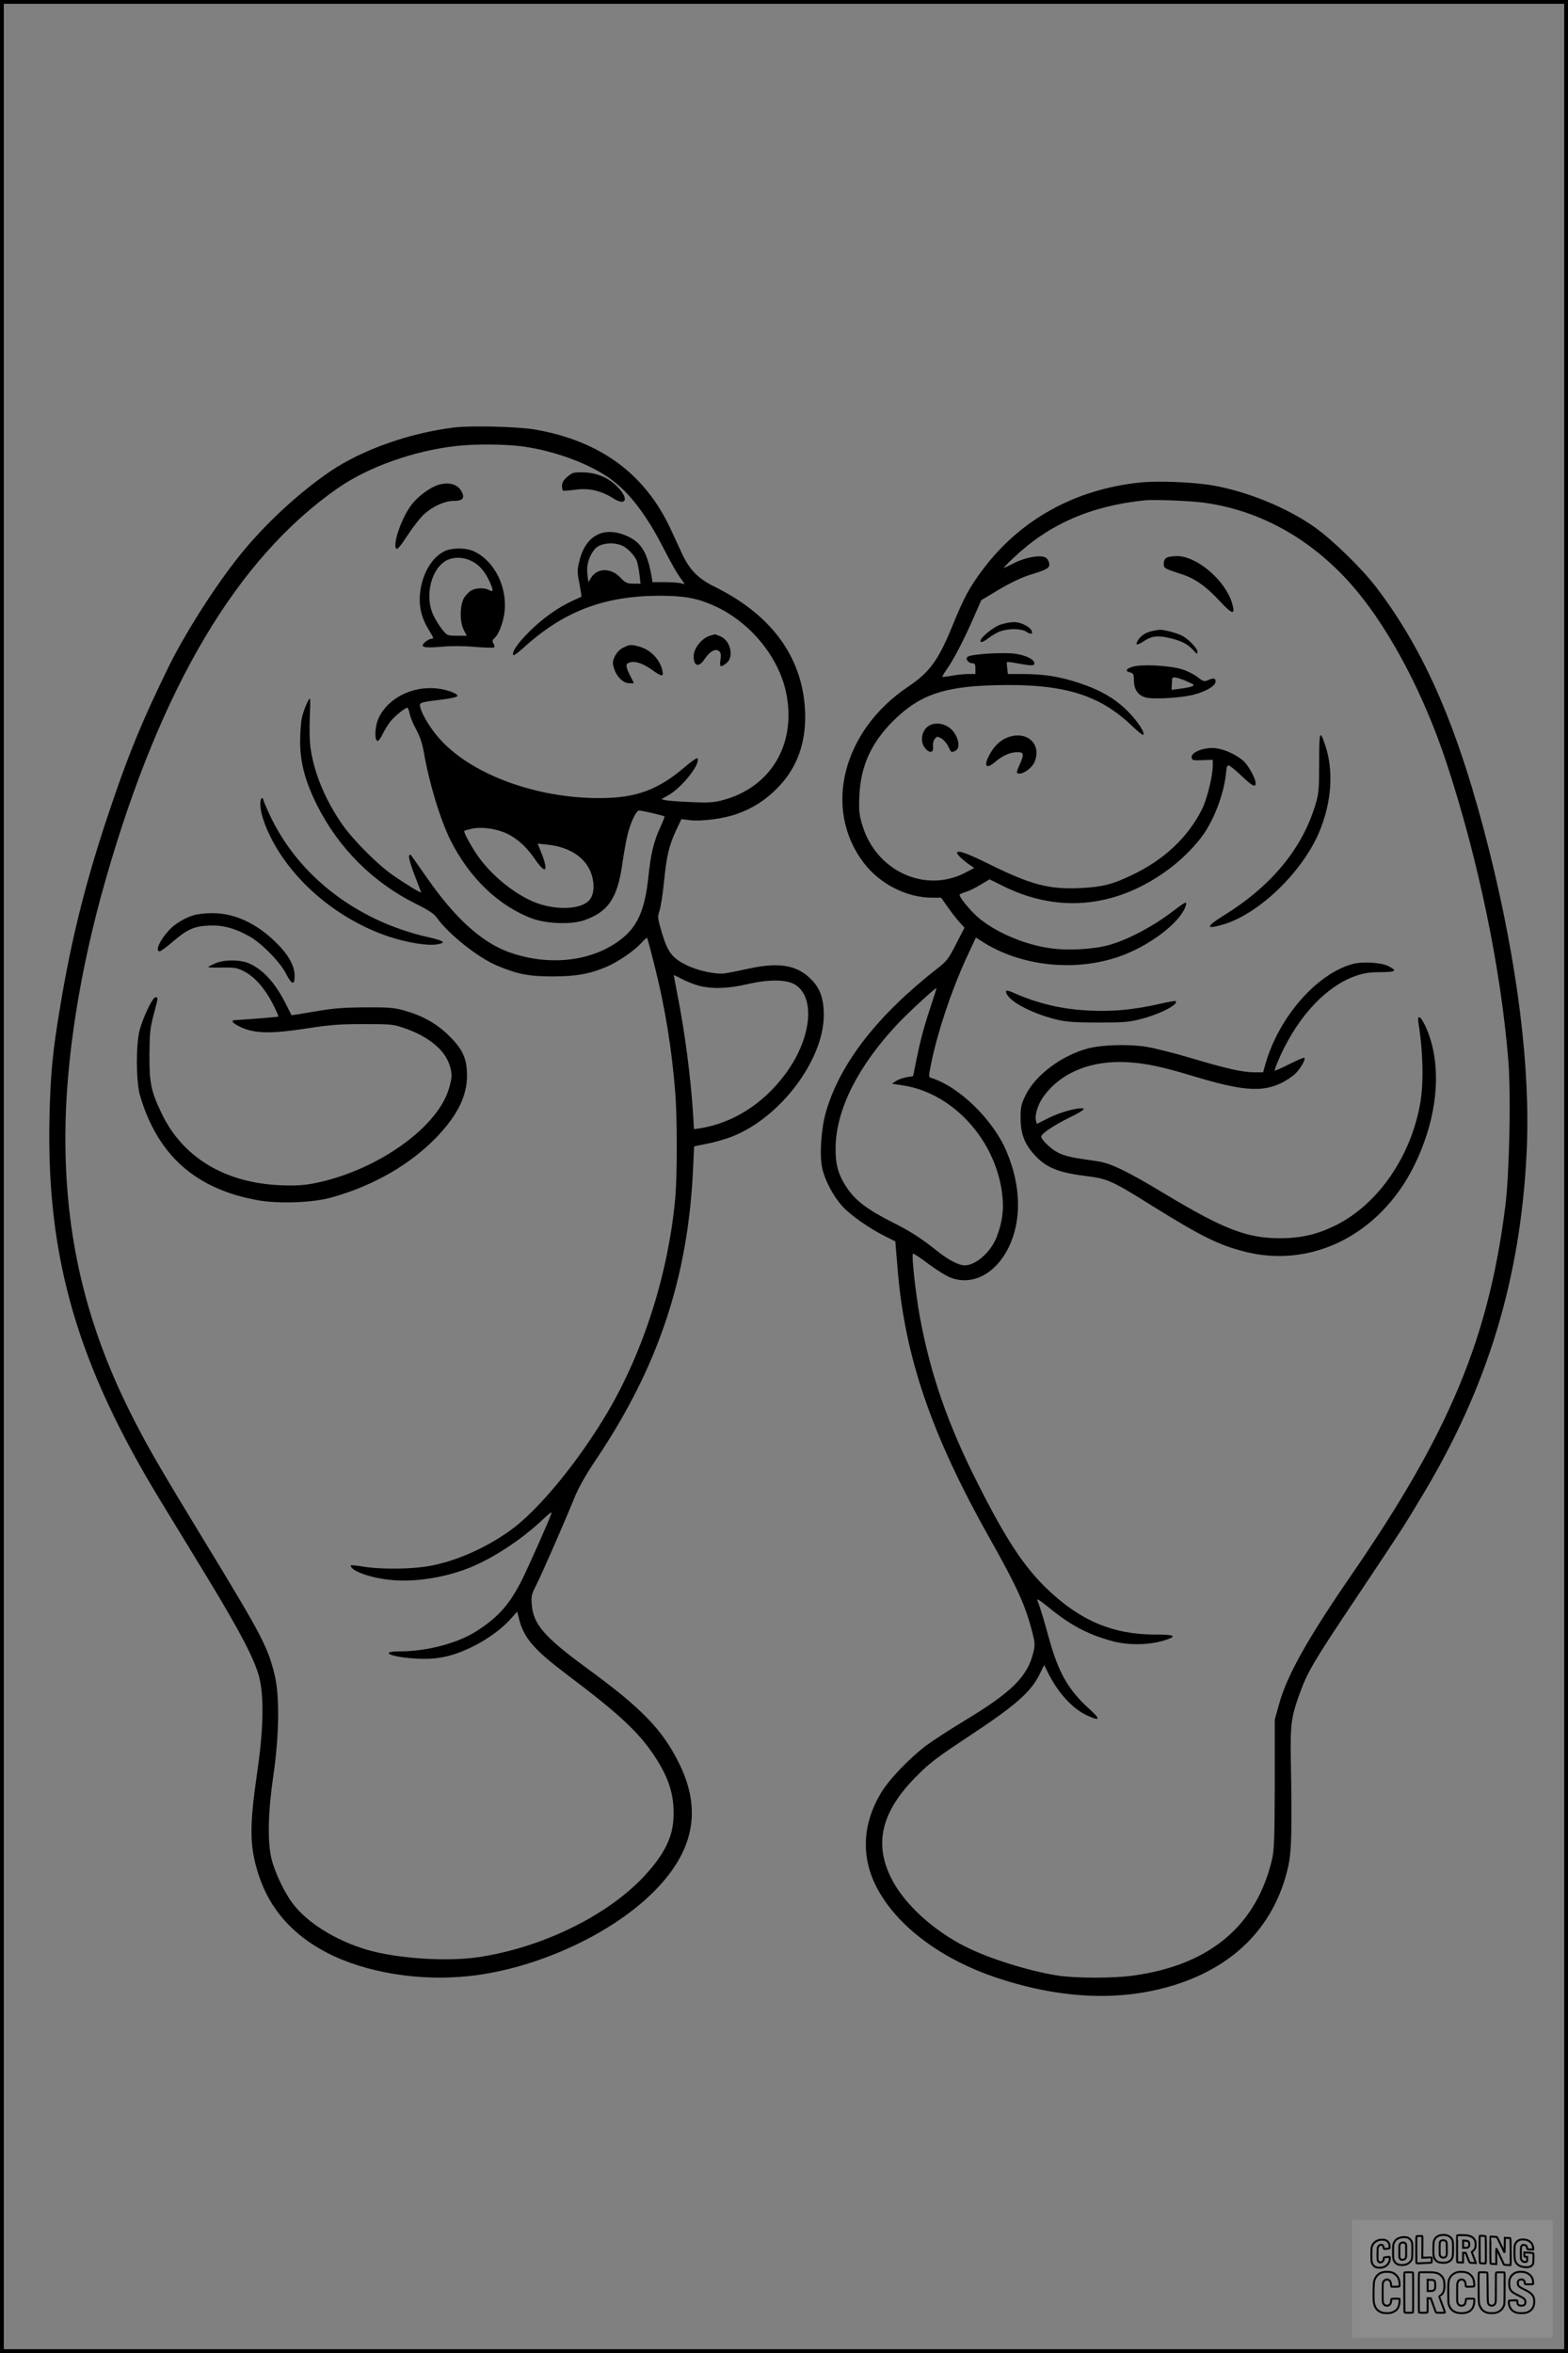 <?xml version="1.0" encoding="UTF-8"?>
<svg xmlns="http://www.w3.org/2000/svg" version="1.0" width="1024pt" height="1536pt" viewBox="0 0 1024 1536" preserveAspectRatio="xMidYMid meet">
  <rect x="0" y="0" width="1024" height="1536" fill="#808080" stroke="none"/>
  <g transform="translate(0.00 0.00) scale(1)">
    <g transform="translate(0,1536) scale(0.1,-0.1)" fill="#000000" stroke="none">
      <path d="M2970 12570 c-294 -36 -598 -143 -809 -284 -206 -139 -431 -347 -595 -551 -160 -199 -357 -508 -466 -730 -165 -338 -253 -548 -369 -890 -160 -468 -259 -853 -336 -1314 -52 -307 -65 -449 -72 -736 -20 -916 182 -1613 729 -2508 61 -100 196 -321 300 -492 212 -349 309 -533 340 -650 33 -126 29 -340 -11 -615 -54 -370 -52 -496 10 -685 73 -219 221 -386 444 -502 254 -131 605 -188 933 -152 428 47 906 263 1188 537 276 269 333 545 176 857 -108 216 -245 357 -595 612 -281 206 -354 289 -364 417 -5 56 -2 68 30 131 39 78 182 404 247 565 31 74 75 153 151 265 399 598 592 1176 625 1881 l7 151 85 17 c47 9 119 30 161 46 315 122 601 500 601 795 0 99 -22 167 -73 222 -94 102 -211 125 -417 80 -63 -14 -134 -28 -158 -31 -57 -8 -173 17 -247 53 -95 47 -123 83 -161 207 -30 102 -31 109 -17 148 7 23 21 106 29 186 17 173 33 240 79 339 l35 74 55 -7 c78 -9 222 10 305 40 107 38 187 89 267 170 131 132 192 306 180 514 -20 345 -220 617 -590 800 -107 52 -165 111 -214 218 -19 42 -53 114 -74 160 -167 358 -457 572 -879 647 -111 20 -418 28 -530 15z m449 -125 c208 -30 429 -112 565 -209 127 -91 240 -239 356 -468 35 -68 78 -145 97 -172 l35 -49 -32 7 c-18 3 -65 6 -106 6 l-73 0 -6 38 c-26 148 -64 216 -148 257 -156 76 -281 16 -323 -156 -15 -60 -15 -73 0 -149 8 -46 15 -84 13 -85 -1 -1 -27 -13 -58 -27 -93 -42 -200 -118 -284 -203 -74 -73 -117 -137 -102 -152 4 -3 32 18 63 46 262 239 526 341 889 342 163 0 245 -15 356 -64 234 -104 424 -332 473 -569 70 -337 -102 -623 -424 -704 -52 -13 -92 -15 -200 -10 -74 3 -148 9 -163 12 l-28 7 48 27 c88 51 210 205 188 240 -3 5 -41 -21 -84 -58 -174 -149 -319 -202 -556 -202 -411 0 -823 150 -1034 376 -60 63 -124 165 -136 216 -8 32 -7 33 139 51 55 6 101 17 103 23 5 16 -68 43 -135 50 -161 17 -320 -65 -379 -193 -25 -54 -29 -143 -8 -150 6 -2 21 18 33 43 13 26 35 63 50 82 26 34 97 92 112 92 4 0 11 -17 15 -37 3 -21 22 -67 42 -103 24 -44 40 -91 50 -145 35 -205 107 -442 175 -580 125 -249 319 -433 539 -513 94 -33 253 -38 335 -9 156 54 217 145 248 367 9 63 24 147 33 185 18 80 58 165 76 164 24 -1 165 -34 167 -39 1 -3 -12 -36 -29 -73 -43 -95 -61 -171 -77 -324 -22 -210 -70 -320 -175 -402 -188 -149 -477 -182 -742 -84 -175 65 -347 222 -526 479 -58 82 -106 151 -108 153 -2 2 -6 1 -10 -2 -8 -8 10 -69 48 -165 16 -41 29 -75 29 -77 0 -7 -98 52 -180 109 -98 66 -261 229 -334 333 -110 158 -182 329 -207 493 -7 45 -9 127 -6 203 3 70 4 127 1 127 -9 0 -43 -80 -53 -128 -6 -29 -11 -97 -11 -151 0 -138 33 -262 110 -416 141 -282 367 -507 648 -646 75 -37 116 -64 131 -85 75 -108 271 -265 398 -318 135 -56 207 -70 363 -70 154 0 246 17 356 65 72 31 176 103 219 150 20 22 38 39 41 37 2 -3 24 -83 48 -179 69 -274 113 -542 136 -833 13 -167 13 -539 0 -686 -45 -489 -204 -993 -441 -1397 -192 -325 -456 -646 -640 -776 -158 -112 -338 -192 -506 -226 -118 -25 -331 -28 -455 -7 -43 7 -78 10 -78 7 1 -34 114 -77 246 -93 166 -21 389 15 559 90 150 66 318 179 448 301 47 45 65 57 58 40 -27 -72 -150 -346 -188 -424 -83 -166 -156 -250 -301 -343 -121 -78 -323 -132 -499 -132 -145 0 -61 -38 103 -47 73 -4 124 -1 185 11 149 30 337 138 436 250 l41 46 11 -46 c32 -127 96 -201 314 -366 339 -255 467 -374 571 -531 97 -146 132 -262 124 -410 -7 -130 -67 -244 -202 -386 -244 -254 -663 -456 -1071 -517 -207 -31 -537 -9 -731 49 -201 60 -384 173 -480 298 -56 73 -118 203 -141 295 -27 110 -23 307 13 549 38 265 41 520 6 658 -45 180 -83 252 -454 862 -322 528 -389 647 -500 870 -282 573 -413 1136 -411 1780 1 493 94 1087 265 1680 360 1255 858 2092 1515 2549 197 137 495 243 768 274 128 15 329 13 444 -3z m651 -650 c34 -18 76 -64 89 -97 5 -14 13 -54 17 -87 l7 -61 -47 0 c-41 0 -51 5 -84 39 -62 66 -152 65 -192 -1 l-18 -29 -6 55 c-7 56 9 111 46 159 32 42 126 53 188 22z m-785 -1866 c76 -28 149 -90 206 -174 73 -107 94 -88 44 39 l-24 59 65 -7 c149 -15 257 -90 289 -200 20 -68 13 -130 -18 -164 -51 -56 -199 -65 -330 -21 -128 43 -286 163 -383 293 -45 59 -109 174 -102 182 3 2 22 8 44 13 54 14 141 6 209 -20z m1280 -1004 c87 -22 190 -19 318 11 140 32 253 31 310 -4 137 -86 105 -361 -71 -592 -143 -189 -338 -311 -548 -345 l-42 -6 -6 103 c-16 243 -55 541 -102 775 -13 68 -24 125 -24 127 0 2 24 -9 53 -25 29 -15 79 -35 112 -44z"></path>
      <path d="M3735 12269 c-42 -25 -65 -53 -65 -80 0 -15 3 -30 8 -32 4 -2 39 1 79 6 86 13 169 -6 246 -55 83 -53 106 -9 36 67 -56 61 -129 95 -215 101 -44 3 -76 0 -89 -7z"></path>
      <path d="M2863 12195 c-53 -16 -128 -71 -171 -124 -66 -82 -131 -266 -104 -293 7 -7 29 19 74 88 36 55 84 116 107 137 58 52 135 87 192 87 60 0 76 17 55 59 -26 50 -83 67 -153 46z"></path>
      <path d="M2899 11760 c-86 -45 -148 -159 -157 -287 -5 -83 12 -149 59 -226 33 -54 34 -57 15 -57 -8 0 -24 -9 -37 -19 -42 -35 -15 -43 102 -33 66 6 145 6 221 -1 65 -5 122 -7 125 -3 4 4 2 15 -4 25 -10 15 -8 22 7 36 28 25 57 103 65 171 18 165 -67 333 -200 395 -54 25 -148 24 -196 -1z m178 -61 c52 -25 88 -66 121 -137 26 -58 25 -70 -6 -53 -27 15 -81 14 -112 -2 -13 -7 -35 -28 -47 -46 -30 -45 -33 -158 -4 -214 l19 -37 -63 0 c-61 0 -65 1 -95 38 -17 20 -43 62 -58 92 -63 128 -15 318 93 366 44 19 103 17 152 -7z"></path>
      <path d="M4636 11210 c-53 -16 -106 -82 -106 -134 0 -66 34 -75 71 -19 33 50 71 72 94 53 13 -11 15 -23 10 -57 -7 -48 0 -53 39 -22 51 40 27 147 -39 175 -19 8 -36 14 -37 13 -2 0 -16 -5 -32 -9z"></path>
      <path d="M4070 11132 c-22 -10 -42 -32 -54 -55 -16 -34 -17 -44 -6 -80 16 -54 60 -97 99 -97 l31 0 -25 50 c-30 60 -31 77 -4 85 36 12 84 -4 143 -45 69 -49 81 -50 72 -9 -14 72 -77 138 -151 158 -54 15 -64 14 -105 -7z"></path>
      <path d="M1700 10112 c0 -53 25 -133 70 -222 146 -288 440 -534 772 -645 116 -38 249 -60 310 -50 72 12 52 24 -105 59 -37 9 -111 32 -165 52 -369 138 -662 399 -818 729 -24 51 -44 97 -44 104 0 6 -4 11 -10 11 -5 0 -10 -17 -10 -38z"></path>
      <path d="M1263 9385 c-55 -17 -121 -56 -154 -92 -64 -67 -99 -143 -66 -143 6 0 44 27 82 60 98 84 142 104 240 108 91 4 169 -17 265 -71 80 -45 201 -169 239 -245 37 -72 56 -76 55 -11 0 63 -39 134 -114 209 -131 132 -278 200 -425 199 -44 0 -99 -6 -122 -14z"></path>
      <path d="M1403 9070 c-24 -10 -43 -21 -43 -23 0 -3 42 -4 93 -3 82 1 97 -2 143 -26 67 -35 132 -108 184 -208 23 -45 40 -83 38 -86 -4 -3 -166 -16 -295 -24 -2 0 -3 -5 -3 -11 0 -5 25 -22 57 -36 88 -40 195 -42 423 -7 154 24 217 29 375 29 182 0 193 -1 270 -28 152 -53 256 -138 289 -234 21 -61 20 -87 -4 -165 -80 -258 -483 -537 -886 -614 -67 -12 -120 -15 -214 -11 -364 16 -639 183 -776 472 -68 144 -79 195 -78 380 1 141 4 172 27 260 31 116 31 115 12 115 -18 0 -77 -123 -102 -210 -26 -94 -25 -340 1 -430 115 -393 367 -615 776 -686 137 -23 352 -15 475 19 278 78 520 218 695 403 130 139 189 260 190 391 0 110 -27 172 -114 258 -81 81 -170 132 -291 167 -71 20 -100 23 -260 22 -145 -1 -209 -6 -330 -27 -82 -14 -150 -25 -151 -24 -1 1 -16 31 -34 67 -69 139 -148 228 -241 270 -59 27 -168 27 -226 0z"></path>
      <path d="M7443 12210 c-421 -44 -778 -241 -1021 -563 -89 -117 -126 -186 -202 -372 -91 -224 -149 -304 -290 -398 -427 -287 -556 -794 -292 -1146 106 -141 282 -231 451 -231 l57 0 44 -62 c23 -33 58 -78 76 -98 l33 -36 -55 -106 c-48 -95 -61 -112 -121 -159 -390 -304 -635 -617 -728 -934 -32 -109 -44 -279 -26 -368 17 -80 73 -187 133 -252 54 -59 174 -143 278 -195 36 -18 66 -33 67 -34 0 0 6 -71 13 -156 44 -584 217 -1096 605 -1785 178 -316 231 -434 276 -607 18 -71 19 -88 8 -132 -38 -161 -140 -262 -461 -455 -86 -52 -194 -122 -240 -156 -111 -84 -245 -224 -297 -313 -118 -198 -128 -411 -29 -606 130 -256 425 -478 798 -600 420 -138 811 -152 1159 -41 394 126 647 391 733 767 23 101 26 236 18 688 -4 245 2 290 56 440 51 143 91 212 368 625 307 460 309 462 438 678 425 707 638 1411 678 2237 26 545 -59 1226 -245 1970 -199 791 -417 1298 -741 1721 -93 121 -282 305 -399 388 -179 126 -432 230 -658 271 -129 23 -362 33 -484 20z m416 -131 c382 -51 728 -250 998 -572 226 -271 443 -684 588 -1122 209 -632 359 -1358 406 -1958 17 -221 6 -729 -20 -937 -108 -863 -364 -1479 -1000 -2403 -292 -424 -427 -665 -478 -852 l-28 -100 0 -420 c-1 -353 -4 -431 -17 -490 -101 -431 -401 -687 -891 -759 -135 -21 -392 -21 -517 -1 -188 31 -438 109 -590 185 -215 107 -405 281 -489 448 -116 230 -64 438 165 668 87 88 136 124 355 269 288 190 390 279 447 393 l31 63 29 -58 c65 -128 160 -230 253 -272 86 -39 89 -25 11 45 -136 123 -201 238 -262 461 -38 138 -57 199 -76 248 -5 12 21 -4 67 -42 146 -120 260 -181 416 -224 121 -34 270 -28 376 13 52 20 27 28 -90 28 -274 0 -487 90 -702 295 -152 145 -271 324 -457 694 -194 382 -310 717 -378 1091 -26 144 -54 396 -44 406 3 3 48 -26 99 -65 52 -39 119 -81 149 -92 141 -53 292 26 376 196 87 177 83 402 -13 629 -87 207 -311 425 -494 480 -15 4 -15 12 2 94 42 205 129 466 226 680 l66 142 31 -20 c264 -174 642 -210 943 -90 192 77 373 224 398 323 7 26 -2 22 -101 -53 -125 -94 -291 -180 -409 -211 -103 -27 -268 -35 -376 -19 -163 23 -341 97 -458 190 -57 45 -145 151 -133 161 4 4 23 12 43 18 20 6 62 27 93 46 l58 35 101 -50 c365 -176 746 -131 1084 127 79 60 165 148 214 219 73 107 132 266 145 393 6 57 8 60 28 49 11 -6 48 -38 82 -70 63 -60 84 -70 84 -40 0 31 -50 120 -82 147 -49 41 -122 74 -180 81 -71 8 -161 -26 -156 -60 3 -19 8 -21 71 -18 l67 2 0 -37 c0 -68 -37 -218 -69 -283 -93 -187 -251 -335 -465 -435 -123 -59 -190 -75 -328 -82 -206 -10 -323 20 -598 156 -152 75 -210 95 -210 72 0 -10 51 -57 89 -81 l23 -16 -49 -26 c-265 -145 -592 3 -682 307 -20 67 -23 93 -19 189 8 195 78 348 222 491 170 168 326 223 661 232 444 12 681 -58 898 -266 37 -35 70 -62 73 -58 13 13 -35 87 -100 153 -86 86 -182 141 -326 188 -123 40 -224 56 -360 56 l-98 0 -4 38 c-3 20 -4 38 -2 40 1 2 31 -1 66 -8 94 -17 113 -17 113 -1 0 26 -51 52 -122 63 -80 12 -297 -2 -315 -20 -15 -15 7 -42 33 -42 15 0 19 -7 19 -35 l0 -35 -48 0 c-27 0 -74 -5 -106 -11 -32 -6 -60 -9 -62 -7 -2 2 12 25 31 52 43 61 105 180 171 329 l52 119 115 69 c72 43 146 78 198 95 118 36 135 46 131 75 -1 13 -10 30 -20 37 -28 22 -126 7 -202 -30 -36 -18 -69 -34 -75 -36 -5 -2 23 28 63 66 232 220 503 339 857 376 59 6 297 -3 384 -15z m-1775 -3271 c-47 -141 -71 -228 -98 -360 l-23 -113 -43 -7 c-23 -4 -54 -15 -69 -25 l-26 -17 75 -12 c304 -47 572 -322 636 -652 24 -125 17 -221 -26 -334 -37 -99 -136 -188 -210 -188 -39 0 -108 36 -179 93 -98 79 -175 129 -281 182 -179 90 -255 148 -315 240 -52 81 -70 147 -68 255 3 247 147 532 406 807 69 73 242 233 253 233 1 0 -13 -46 -32 -102z"></path>
      <path d="M7618 11719 c-11 -6 -18 -22 -18 -38 0 -31 1 -31 116 -69 86 -27 162 -81 249 -175 84 -91 105 -95 81 -14 -45 150 -230 307 -360 307 -28 0 -59 -5 -68 -11z"></path>
      <path d="M6538 11284 c-52 -16 -146 -94 -134 -112 4 -8 21 0 51 22 24 19 61 40 81 46 58 19 134 17 167 -4 31 -21 47 -14 31 12 -16 26 -75 52 -114 51 -19 0 -56 -7 -82 -15z"></path>
      <path d="M7525 11241 c-44 -11 -73 -29 -91 -57 -24 -36 -10 -41 33 -11 53 35 90 40 167 23 82 -19 120 -39 158 -79 24 -28 28 -29 28 -11 0 21 -59 83 -100 104 -31 17 -119 40 -145 39 -11 -1 -33 -4 -50 -8z"></path>
      <path d="M7395 11007 c-44 -14 -49 -29 -13 -37 20 -5 23 -12 23 -51 1 -66 32 -106 92 -115 63 -9 224 2 298 21 81 22 139 55 143 83 4 25 -13 29 -52 11 -21 -10 -29 -7 -64 20 -22 18 -68 41 -103 52 -81 25 -266 35 -324 16z m363 -98 c44 -20 46 -21 24 -30 -13 -5 -48 -12 -77 -15 l-54 -7 2 42 c1 41 2 42 30 37 16 -3 50 -15 75 -27z"></path>
      <path d="M6075 10627 c-56 -26 -72 -106 -32 -153 30 -34 55 -28 50 13 -2 15 2 37 11 48 14 19 17 19 43 5 15 -9 36 -32 46 -53 19 -41 20 -41 48 -27 23 13 25 50 3 96 -31 66 -109 98 -169 71z"></path>
      <path d="M8615 10381 c-1 -186 -2 -201 -28 -285 -87 -281 -289 -523 -592 -710 -123 -77 -125 -96 -4 -60 231 69 514 341 624 602 82 195 96 401 39 569 -35 103 -39 91 -39 -116z"></path>
      <path d="M6560 10537 c-29 -15 -57 -41 -78 -71 -62 -93 -53 -140 15 -81 51 43 100 65 148 65 42 0 44 -13 15 -79 -24 -53 -25 -61 -2 -61 31 0 83 40 98 75 53 127 -65 218 -196 152z"></path>
      <path d="M8829 9066 c-234 -67 -476 -346 -564 -648 l-16 -58 -55 0 c-78 0 -181 23 -409 91 -110 33 -245 67 -300 76 -118 18 -289 13 -380 -11 -172 -46 -343 -174 -407 -305 -29 -59 -33 -75 -33 -151 0 -99 26 -168 91 -239 73 -81 154 -115 329 -137 149 -18 175 -30 445 -199 314 -195 428 -252 597 -295 438 -113 882 110 1105 554 136 272 180 563 119 798 -34 133 -104 241 -87 136 30 -185 34 -388 11 -519 -60 -347 -274 -657 -547 -795 -121 -61 -227 -86 -363 -87 -218 -1 -369 56 -755 288 -251 151 -352 200 -440 214 -36 5 -98 15 -138 21 -41 6 -95 21 -121 35 -45 22 -111 85 -111 105 0 19 81 74 183 124 66 32 103 56 94 59 -28 11 -152 -22 -229 -61 l-77 -39 -6 24 c-8 33 12 100 45 148 111 161 314 246 555 231 118 -7 219 -28 425 -90 317 -96 448 -107 573 -48 35 16 79 46 99 66 35 36 66 92 56 101 -3 3 -46 -16 -97 -41 -50 -26 -94 -45 -96 -42 -3 3 15 49 39 102 122 263 304 453 494 517 50 17 91 23 159 23 101 1 111 9 48 40 -49 24 -172 31 -236 12z"></path>
      <path d="M6570 8889 c0 -56 160 -144 336 -186 62 -14 119 -18 269 -18 168 0 201 3 280 24 123 32 244 95 223 116 -2 3 -53 -6 -113 -20 -162 -36 -291 -49 -445 -42 -185 8 -342 45 -512 121 -24 10 -38 12 -38 5z"></path>
    </g>
  </g>
  <rect x="0.0" y="0.0" width="1024.0" height="1536.0" fill="none" stroke="black" stroke-width="5"></rect>
  <g transform="translate(882.93 1449.20) scale(0.128)" opacity="1.0">
    <rect x="0" y="0" width="1024.0" height="600.0" fill="white" fill-opacity="0.1"></rect>
    <g transform="translate(0,650) scale(0.1,-0.1)" stroke="none">
      <path fill="none" stroke="#000000" stroke-width="100" d="M4491 5720 c-164 -43 -269 -147 -319 -315 -19 -65 -29 -577 -13 -693 25 -190 116 -310 276 -367 63 -23 284 -32 370 -16 122 22 249 110 294 205 51 104 56 150 56 496 0 341 -4 385 -48 478 -46 100 -156 184 -282 217 -83 21 -241 19 -334 -5z m270 -273 c19 -12 43 -40 54 -62 18 -37 20 -64 23 -320 5 -339 -1 -384 -56 -436 -87 -82 -235 -56 -289 51 -22 43 -23 53 -23 335 0 314 7 370 52 412 34 32 66 42 139 42 53 1 73 -4 100 -22z"></path>
      <path fill="none" stroke="#000000" stroke-width="100" d="M5367 5723 c-4 -3 -7 -311 -7 -683 0 -618 1 -679 17 -691 12 -10 51 -14 152 -14 l136 0 3 248 2 248 67 -3 67 -3 34 -85 c18 -47 58 -152 89 -235 30 -82 63 -158 73 -168 14 -15 40 -19 165 -24 l148 -6 -5 34 c-4 19 -49 143 -102 276 -53 133 -96 246 -96 251 0 6 15 19 33 31 53 33 104 92 134 156 27 57 28 67 27 195 0 115 -4 144 -23 193 -31 80 -76 135 -148 183 -83 56 -166 82 -303 94 -129 11 -453 14 -463 3z m541 -300 c55 -27 77 -73 77 -163 0 -61 -4 -82 -23 -111 -34 -55 -73 -69 -191 -69 l-101 0 0 187 0 186 101 -6 c66 -4 114 -12 137 -24z"></path>
      <path fill="none" stroke="#000000" stroke-width="100" d="M6514 5685 c-4 -9 -5 -320 -2 -690 3 -511 7 -678 16 -687 19 -19 273 -30 291 -13 11 11 13 126 12 675 -1 364 -6 672 -11 685 -11 28 -27 31 -187 40 -99 6 -114 5 -119 -10z"></path>
      <path fill="none" stroke="#000000" stroke-width="100" d="M3355 5683 c-27 -3 -55 -9 -62 -15 -10 -8 -13 -150 -13 -683 0 -592 2 -674 15 -685 12 -10 52 -11 173 -6 362 15 578 29 590 38 8 7 12 46 12 129 0 108 -2 119 -20 129 -11 6 -24 9 -28 7 -4 -3 -103 -8 -221 -12 l-214 -7 5 545 c4 384 2 549 -5 556 -11 11 -120 12 -232 4z"></path>
      <path fill="none" stroke="#000000" stroke-width="100" d="M7067 5654 c-4 -4 -7 -310 -7 -680 0 -625 1 -673 18 -692 15 -18 31 -21 152 -24 l134 -3 -3 400 c-2 277 1 397 8 390 11 -11 153 -311 251 -530 96 -215 128 -281 142 -292 7 -6 82 -14 165 -17 l153 -7 11 28 c14 34 3 1333 -11 1347 -5 5 -70 11 -144 14 l-136 5 -1 -54 c-1 -30 -5 -200 -8 -379 l-6 -325 -73 150 c-40 83 -123 256 -184 385 -61 129 -117 242 -125 252 -11 12 -40 18 -121 22 -59 4 -130 9 -157 12 -28 3 -54 2 -58 -2z"></path>
      <path fill="none" stroke="#000000" stroke-width="100" d="M2507 5614 c-220 -49 -342 -159 -394 -357 -24 -91 -24 -641 0 -740 57 -233 232 -339 510 -310 56 6 127 21 158 33 76 29 187 114 226 174 64 95 67 114 71 505 2 232 -1 371 -8 404 -27 126 -116 235 -228 278 -74 29 -236 35 -335 13z m191 -281 c15 -11 36 -35 47 -54 19 -32 20 -52 20 -349 0 -309 0 -316 -23 -362 -31 -62 -75 -89 -155 -95 -53 -4 -67 -2 -97 19 -19 13 -44 41 -55 63 -19 37 -20 60 -20 350 0 337 2 351 60 405 54 51 169 63 223 23z"></path>
      <path fill="none" stroke="#000000" stroke-width="100" d="M8568 5491 c-133 -43 -219 -134 -262 -280 -13 -45 -16 -107 -16 -343 0 -320 9 -395 60 -506 73 -156 258 -255 506 -269 191 -11 324 47 376 165 19 42 22 70 26 288 4 209 3 242 -11 256 -19 18 -186 38 -347 41 l-105 2 -3 -95 c-1 -52 2 -102 7 -109 6 -10 33 -16 75 -19 l66 -4 0 -105 c0 -98 -1 -105 -26 -130 -23 -23 -31 -25 -99 -21 -64 3 -79 7 -112 34 -21 16 -49 52 -63 80 -25 49 -25 51 -25 324 0 303 6 348 56 402 28 29 32 30 99 26 105 -6 152 -50 167 -158 8 -53 9 -54 48 -62 22 -5 90 -10 150 -11 l110 -2 3 43 c4 52 -30 180 -66 245 -53 99 -179 183 -317 212 -96 20 -226 18 -297 -4z"></path>
      <path fill="none" stroke="#000000" stroke-width="100" d="M1390 5484 c-203 -45 -359 -207 -390 -404 -13 -83 -13 -616 0 -694 20 -123 100 -235 203 -281 98 -45 271 -51 387 -13 211 67 340 238 340 451 0 54 -3 69 -17 74 -24 9 -264 -15 -280 -28 -7 -7 -13 -31 -13 -60 0 -56 -13 -95 -43 -128 -31 -34 -95 -61 -144 -61 -35 0 -48 6 -77 35 -52 52 -58 99 -54 423 3 257 5 280 24 323 42 89 120 132 202 109 53 -14 72 -42 81 -120 11 -90 15 -92 150 -79 62 6 125 15 138 20 25 9 25 10 21 107 -3 82 -9 106 -33 155 -33 68 -97 130 -163 160 -60 27 -235 33 -332 11z"></path>
      <path fill="none" stroke="#000000" stroke-width="100" d="M1600 3845 c-239 -44 -424 -235 -476 -495 -22 -109 -33 -831 -15 -1000 31 -300 174 -492 425 -572 45 -15 100 -21 211 -25 181 -6 263 8 380 66 147 73 214 152 266 311 26 78 32 117 37 219 4 98 2 125 -9 132 -22 14 -393 11 -407 -3 -7 -7 -12 -39 -12 -73 0 -169 -84 -275 -217 -275 -68 0 -110 18 -150 64 -65 73 -68 99 -68 606 0 446 1 456 22 515 78 208 337 201 392 -11 6 -23 13 -75 16 -115 3 -41 10 -78 15 -83 10 -10 289 -10 357 0 63 9 67 18 60 147 -12 210 -62 331 -181 445 -86 82 -165 123 -280 146 -94 19 -261 20 -366 1z"></path>
      <path fill="none" stroke="#000000" stroke-width="100" d="M5376 3840 c-151 -39 -268 -118 -350 -237 -106 -157 -118 -245 -114 -863 4 -463 5 -477 27 -550 33 -106 72 -178 131 -243 123 -135 290 -197 526 -197 326 0 528 127 610 384 34 106 48 339 20 349 -29 12 -386 9 -400 -2 -7 -6 -16 -44 -20 -85 -17 -192 -81 -266 -226 -266 -93 1 -163 55 -197 152 -16 48 -18 92 -18 503 0 437 1 452 22 520 26 81 57 119 121 147 78 35 188 8 237 -56 30 -40 55 -133 55 -206 0 -92 6 -95 157 -92 70 1 161 5 201 8 87 8 88 9 78 158 -12 189 -62 314 -170 422 -76 76 -130 109 -241 144 -102 33 -337 38 -449 10z"></path>
      <path fill="none" stroke="#000000" stroke-width="100" d="M8441 3845 c-204 -45 -357 -196 -406 -402 -24 -99 -17 -331 13 -416 47 -137 141 -225 342 -323 334 -162 396 -203 438 -284 19 -37 23 -57 20 -116 -3 -59 -8 -77 -30 -107 -39 -50 -98 -70 -190 -65 -137 7 -187 57 -188 185 0 95 4 94 -223 86 -106 -3 -198 -10 -204 -16 -17 -13 -17 -107 1 -200 44 -226 196 -375 436 -423 103 -20 339 -15 435 10 199 53 340 189 391 377 21 78 28 222 15 311 -16 115 -56 191 -145 276 -85 81 -145 117 -386 235 -250 122 -298 173 -301 319 -3 109 52 167 164 175 115 8 183 -49 194 -164 3 -32 10 -64 16 -70 10 -14 340 -17 387 -4 24 7 25 9 22 92 -5 150 -54 269 -153 369 -69 70 -189 133 -297 155 -90 18 -265 18 -351 0z"></path>
      <path fill="none" stroke="#000000" stroke-width="100" d="M2710 3833 c-14 -2 -29 -9 -35 -14 -7 -7 -9 -354 -7 -1017 3 -910 5 -1008 20 -1019 20 -16 384 -18 413 -3 19 10 19 32 19 1019 0 923 -1 1010 -16 1022 -13 10 -61 14 -193 16 -97 1 -187 -1 -201 -4z"></path>
      <path fill="none" stroke="#000000" stroke-width="100" d="M3455 3833 c-47 -12 -45 32 -45 -1034 0 -987 0 -1009 19 -1019 12 -6 98 -10 210 -10 159 0 192 3 205 16 14 13 16 61 16 370 l0 355 81 -3 82 -3 88 -245 c49 -135 105 -292 124 -350 20 -58 45 -113 57 -122 18 -16 45 -18 229 -18 184 0 210 2 216 16 7 19 16 -7 -153 448 -74 197 -134 362 -134 366 0 4 23 22 50 40 162 104 228 273 217 560 -8 225 -46 336 -153 450 -104 110 -219 160 -413 179 -101 11 -657 13 -696 4z m721 -409 c64 -48 69 -61 72 -231 4 -176 -7 -223 -59 -267 -43 -36 -89 -46 -216 -46 l-113 0 0 286 0 286 144 -4 c127 -3 148 -5 172 -24z"></path>
      <path fill="none" stroke="#000000" stroke-width="100" d="M6510 3834 c-51 -11 -50 7 -50 -683 1 -672 7 -842 35 -951 45 -175 148 -311 289 -380 117 -58 200 -73 376 -68 124 4 156 9 225 32 108 37 176 79 246 153 61 66 117 169 140 258 9 37 13 248 16 831 4 727 3 782 -13 795 -13 11 -57 14 -204 14 -171 0 -190 -2 -209 -19 -21 -19 -21 -19 -21 -746 0 -782 0 -782 -52 -861 -64 -95 -228 -106 -302 -19 -61 73 -60 64 -66 877 -4 562 -8 745 -17 754 -13 13 -341 23 -393 13z"></path>
    </g>
  </g>
</svg>
